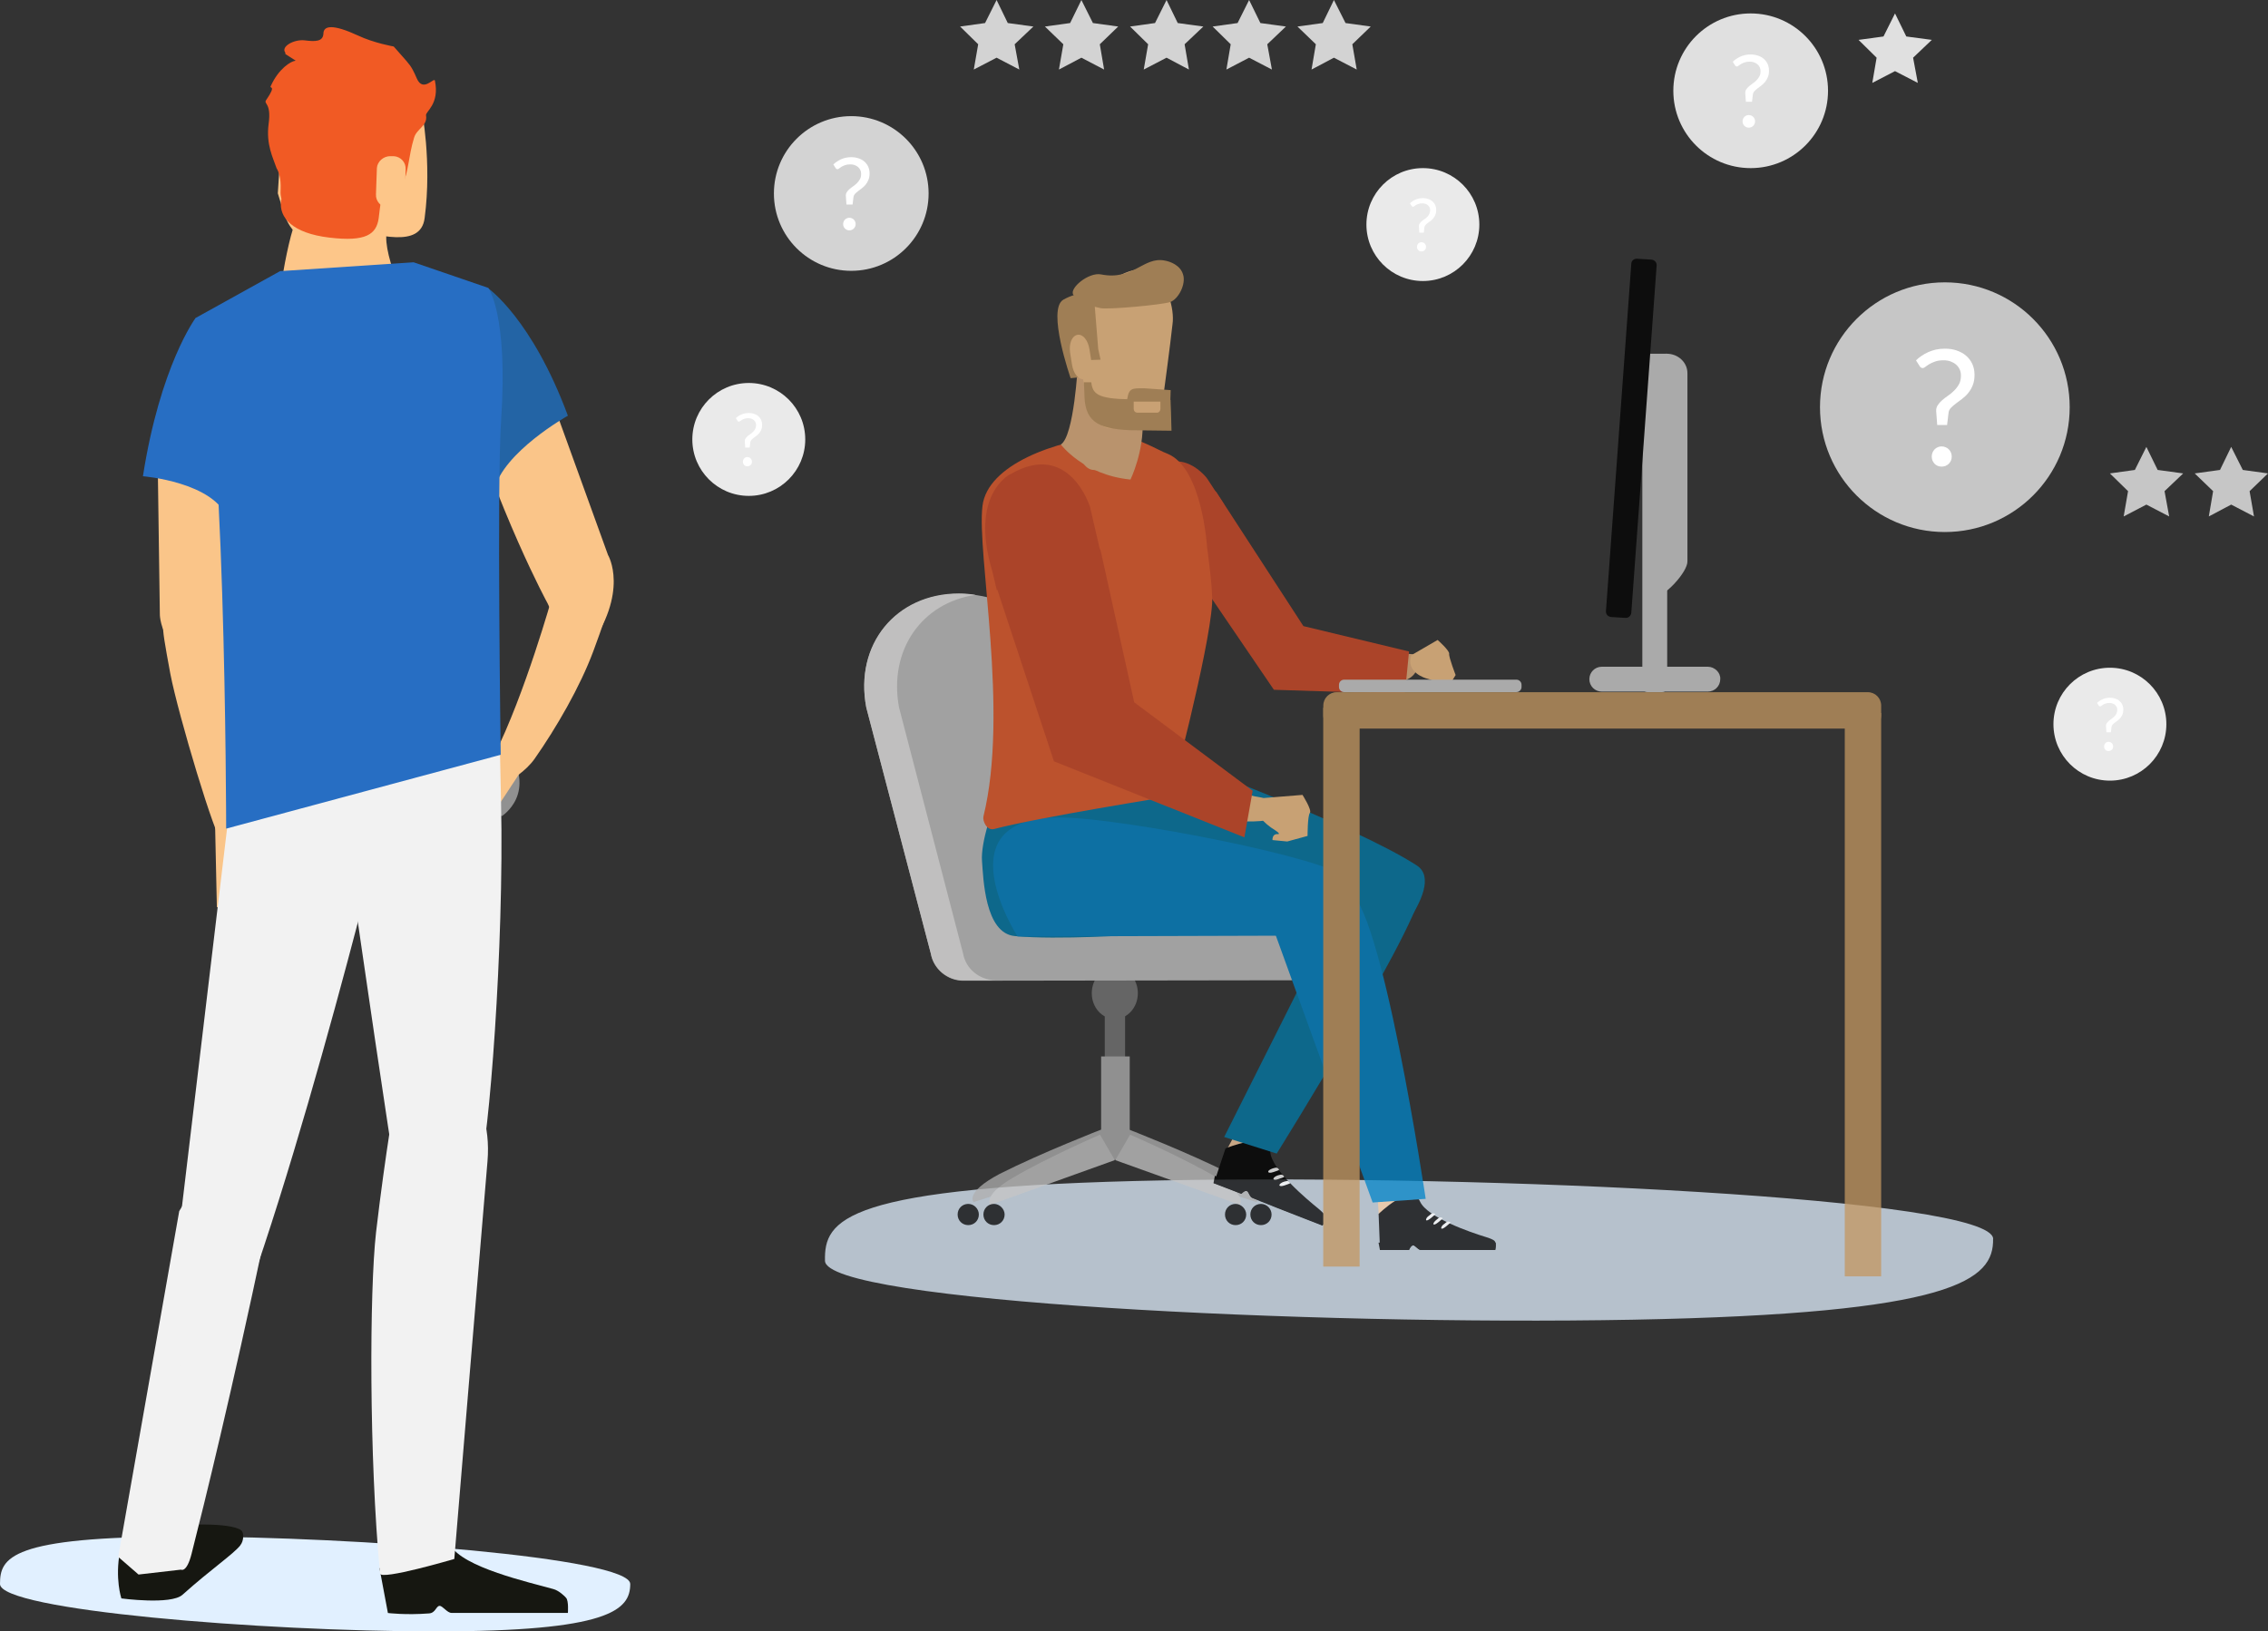 <?xml version="1.0" encoding="UTF-8"?><svg id="Ebene_1" xmlns="http://www.w3.org/2000/svg" viewBox="0 0 273.57 196.8"><rect x="0" y="0" width="273.57" height="196.8" fill="#333333" stroke="none"/><defs><style>.cls-1{fill:#f9cda2;}.cls-2{fill:#f2f2f2;}.cls-3{fill:#fac589;}.cls-4{fill:#0084c8;}.cls-5{fill:#0079a8;}.cls-6{fill:#f15a24;}.cls-7{fill:#eaeaea;}.cls-8{fill:#fdc689;}.cls-9{fill:#e95c2b;}.cls-10{fill:#fff;}.cls-11{fill:#fbc58a;}.cls-12{fill:#e5b380;}.cls-13{fill:#efeeed;}.cls-14{fill:#919191;}.cls-15{fill:#c39760;}.cls-16{fill:#d1d1d1;}.cls-17{fill:#d34a26;}.cls-18{fill:#d3d3d3;}.cls-19{fill:#afafaf;}.cls-20{fill:#e0e0e0;}.cls-21{fill:#c6c6c6;}.cls-22,.cls-23{fill:#e1f0ff;}.cls-24{fill:#161711;}.cls-25{fill:#163f59;}.cls-26{fill:#2364a5;}.cls-27{fill:#276ec3;}.cls-28{fill:#757575;}.cls-29,.cls-23{opacity:.75;}</style></defs><path class="cls-23" d="m240.41,149.45c.09,4.93-4.57,9.02-43.48,9.75-38.91.73-97.33-2.18-97.42-7.11s2-8.97,40.91-9.7,99.9,2.13,100,7.06Z"/><g><circle class="cls-21" cx="234.59" cy="49.12" r="15.06"/><path class="cls-10" d="m231.12,43.46c.2-.19.42-.37.66-.53.24-.17.51-.32.8-.45.29-.13.6-.23.93-.31.33-.07.7-.11,1.09-.11.51,0,.99.07,1.42.22.44.15.82.36,1.13.63.32.27.57.6.75.99.18.39.27.83.27,1.31s-.07.92-.22,1.27c-.14.36-.33.67-.55.94s-.47.5-.73.7c-.26.2-.51.38-.75.56-.23.17-.43.35-.6.52-.16.18-.26.37-.28.58l-.18,1.49h-1.19l-.12-1.61c-.03-.29.03-.55.17-.76.14-.22.31-.42.53-.61s.46-.38.73-.56c.27-.19.51-.39.74-.62s.43-.49.58-.77c.16-.29.23-.63.23-1.04,0-.28-.05-.53-.16-.76-.11-.23-.26-.42-.45-.58-.19-.16-.41-.28-.66-.37s-.53-.13-.82-.13c-.4,0-.74.05-1.02.15-.28.1-.52.2-.71.32s-.35.22-.47.32c-.12.1-.22.15-.3.15-.16,0-.29-.07-.38-.22l-.46-.73Zm1.89,11.62c0-.17.03-.33.09-.48.06-.15.15-.28.25-.39s.24-.2.38-.26c.15-.07.31-.1.47-.1s.33.03.48.1c.15.06.28.15.39.26.11.11.2.24.26.39.06.15.09.31.09.48s-.03.34-.09.48c-.07.15-.15.27-.26.38-.11.11-.24.2-.39.26s-.31.09-.48.09-.33-.03-.47-.09c-.15-.06-.28-.15-.38-.26s-.19-.24-.25-.38c-.06-.14-.09-.31-.09-.48Z"/></g><g><circle class="cls-7" cx="171.63" cy="27.09" r="6.81"/><path class="cls-10" d="m170.06,24.53c.09-.08.19-.17.3-.24.11-.08.23-.14.36-.2.13-.06.27-.1.42-.14.15-.03.31-.05.49-.05.23,0,.45.03.64.1.2.07.37.16.51.29.14.12.26.27.34.45.08.18.12.37.12.59s-.03.41-.1.58c-.07.16-.15.3-.25.42s-.21.23-.33.32c-.12.09-.23.17-.34.25-.11.08-.2.16-.27.24-.07.08-.12.17-.13.26l-.08.67h-.54l-.05-.73c-.01-.13.01-.25.08-.35.06-.1.14-.19.24-.28s.21-.17.33-.25c.12-.08.23-.18.34-.28s.19-.22.26-.35c.07-.13.11-.29.11-.47,0-.13-.02-.24-.07-.34-.05-.1-.12-.19-.2-.26-.08-.07-.18-.13-.3-.17s-.24-.06-.37-.06c-.18,0-.33.02-.46.07-.13.04-.24.09-.32.14s-.16.1-.21.14c-.05.04-.1.07-.13.07-.07,0-.13-.03-.17-.1l-.21-.33Zm.86,5.25c0-.08.01-.15.04-.22.03-.07.07-.13.11-.18s.11-.09.17-.12c.07-.03.14-.04.21-.04s.15.01.22.04c.07.03.13.07.18.12.05.05.09.11.12.18.03.07.04.14.04.22s-.01.15-.04.22c-.03.07-.07.12-.12.17-.05.05-.11.09-.18.12s-.14.04-.22.04-.15-.01-.21-.04c-.07-.03-.13-.07-.17-.12s-.09-.11-.11-.17c-.03-.07-.04-.14-.04-.22Z"/></g><g><circle class="cls-7" cx="254.5" cy="87.36" r="6.81"/><path class="cls-10" d="m252.94,84.8c.09-.08.19-.17.3-.24.11-.08.23-.14.36-.2.13-.06.27-.1.42-.14.15-.03.31-.05.49-.05.23,0,.45.03.64.1.2.07.37.16.51.29.14.12.26.27.34.45.08.18.12.37.12.59s-.03.41-.1.58c-.07.16-.15.3-.25.42s-.21.23-.33.32c-.12.09-.23.17-.34.25-.11.08-.2.16-.27.24-.07.08-.12.17-.13.26l-.08.67h-.54l-.05-.73c-.01-.13.01-.25.08-.35.06-.1.14-.19.24-.28s.21-.17.33-.25c.12-.08.23-.18.34-.28s.19-.22.26-.35c.07-.13.11-.29.11-.47,0-.13-.02-.24-.07-.34-.05-.1-.12-.19-.2-.26-.08-.07-.18-.13-.3-.17s-.24-.06-.37-.06c-.18,0-.33.02-.46.07-.13.04-.24.09-.32.14s-.16.1-.21.14c-.05.04-.1.07-.13.07-.07,0-.13-.03-.17-.1l-.21-.33Zm.86,5.25c0-.08.01-.15.04-.22.03-.07.07-.13.11-.18s.11-.09.17-.12c.07-.03.14-.04.21-.04s.15.01.22.04c.07.03.13.07.18.12.05.05.09.11.12.18.03.07.04.14.04.22s-.01.15-.04.22c-.03.07-.07.12-.12.17-.05.05-.11.09-.18.12s-.14.04-.22.04-.15-.01-.21-.04c-.07-.03-.13-.07-.17-.12s-.09-.11-.11-.17c-.03-.07-.04-.14-.04-.22Z"/></g><g><circle class="cls-7" cx="90.32" cy="53.01" r="6.81"/><path class="cls-10" d="m88.75,50.45c.09-.08.19-.17.3-.24.11-.08.23-.14.36-.2.13-.06.27-.1.42-.14.15-.03.31-.05.49-.05.23,0,.45.03.64.1.2.07.37.16.51.29.14.12.26.27.34.45.08.18.12.37.12.59s-.03.41-.1.58c-.07.16-.15.3-.25.42s-.21.23-.33.32c-.12.09-.23.17-.34.25-.11.08-.2.16-.27.24-.07.08-.12.17-.13.26l-.08.67h-.54l-.05-.73c-.01-.13.01-.25.08-.35.06-.1.14-.19.24-.28s.21-.17.33-.25c.12-.08.23-.18.34-.28s.19-.22.26-.35c.07-.13.11-.29.11-.47,0-.13-.02-.24-.07-.34-.05-.1-.12-.19-.2-.26-.08-.07-.18-.13-.3-.17s-.24-.06-.37-.06c-.18,0-.33.02-.46.07-.13.04-.24.09-.32.14s-.16.1-.21.14c-.05.04-.1.07-.13.07-.07,0-.13-.03-.17-.1l-.21-.33Zm.86,5.25c0-.08.01-.15.04-.22.03-.07.07-.13.11-.18s.11-.09.17-.12c.07-.03.14-.04.21-.04s.15.01.22.04c.07.03.13.07.18.12.05.05.09.11.12.18.03.07.04.14.04.22s-.01.15-.04.22c-.03.07-.07.12-.12.17-.05.05-.11.09-.18.12s-.14.04-.22.04-.15-.01-.21-.04c-.07-.03-.13-.07-.17-.12s-.09-.11-.11-.17c-.03-.07-.04-.14-.04-.22Z"/></g><g><circle class="cls-20" cx="211.17" cy="10.95" r="9.33"/><path class="cls-10" d="m209.02,7.44c.12-.12.26-.23.41-.33.15-.1.32-.2.49-.28.18-.08.37-.14.58-.19.21-.05.43-.07.67-.07.32,0,.61.05.88.14.27.09.51.22.7.39.2.17.35.37.46.61.11.24.17.51.17.81s-.04.57-.14.79c-.09.22-.2.41-.34.58s-.29.31-.45.43c-.16.12-.32.24-.46.35-.14.11-.27.22-.37.33-.1.11-.16.23-.18.36l-.11.92h-.74l-.07-1c-.02-.18.02-.34.1-.47.08-.13.19-.26.33-.38s.29-.24.45-.35c.16-.11.32-.24.46-.38s.26-.3.36-.48c.1-.18.14-.39.14-.64,0-.17-.03-.33-.1-.47-.07-.14-.16-.26-.28-.36-.12-.1-.25-.17-.41-.23s-.33-.08-.51-.08c-.25,0-.46.03-.63.09-.18.06-.32.13-.44.2s-.22.14-.29.2c-.08.06-.14.09-.18.09-.1,0-.18-.05-.24-.14l-.28-.45Zm1.17,7.2c0-.1.02-.2.06-.3.04-.09.09-.17.16-.24s.15-.12.24-.16c.09-.04.19-.06.29-.06s.2.02.3.06c.09.04.17.09.24.16.07.07.12.15.16.24.04.09.06.19.06.3s-.02.21-.06.3c-.04.09-.1.17-.16.24-.07.07-.15.12-.24.16s-.19.06-.3.06-.2-.02-.29-.06c-.09-.04-.17-.09-.24-.16s-.12-.15-.16-.24c-.04-.09-.06-.19-.06-.3Z"/></g><g><circle class="cls-18" cx="102.68" cy="23.34" r="9.33"/><path class="cls-10" d="m100.53,19.83c.12-.12.26-.23.41-.33.15-.1.32-.2.49-.28.18-.08.37-.14.58-.19.21-.05.43-.07.67-.07.32,0,.61.05.88.14.27.09.51.22.7.39.2.17.35.37.46.61.11.24.17.51.17.81s-.04.57-.14.79c-.09.22-.2.41-.34.58s-.29.31-.45.43c-.16.12-.32.24-.46.35-.14.11-.27.22-.37.33-.1.11-.16.23-.18.36l-.11.92h-.74l-.07-1c-.02-.18.02-.34.1-.47.08-.13.19-.26.33-.38s.29-.24.45-.35c.16-.11.32-.24.46-.38s.26-.3.36-.48c.1-.18.14-.39.14-.64,0-.17-.03-.33-.1-.47-.07-.14-.16-.26-.28-.36-.12-.1-.25-.17-.41-.23s-.33-.08-.51-.08c-.25,0-.46.03-.63.09-.18.06-.32.13-.44.2s-.22.14-.29.2c-.08.06-.14.09-.18.09-.1,0-.18-.05-.24-.14l-.28-.45Zm1.17,7.2c0-.1.02-.2.06-.3.04-.09.09-.17.16-.24s.15-.12.24-.16c.09-.04.19-.06.29-.06s.2.02.3.06c.09.04.17.09.24.16.07.07.12.15.16.24.04.09.06.19.06.3s-.02.21-.06.3c-.04.09-.1.17-.16.24-.07.07-.15.12-.24.16s-.19.06-.3.06-.2-.02-.29-.06c-.09-.04-.17-.09-.24-.16s-.12-.15-.16-.24c-.04-.09-.06-.19-.06-.3Z"/></g><g class="cls-29"><g><g><g><g><path class="cls-12" d="m158.22,76.54s4.89,1.61,10.85,2.28c1.06.11,2.28,0,2.17.67-.11.83-.33,2.06-1.72,2.56-2.84,1-4.17,1.45-8.45,1.11-6.34-.5-6.12.17-12.79-9.12-1.39-1.95,9.96,2.5,9.96,2.5Z"/><path class="cls-12" d="m158.67,80.43l-1.61-3.89s-3.73-8.34-13.68-19.91c0,0-6.12-1.39-4.34,5.34l11.35,15.13s2.5,3.89,8.62,5.78l-.33-2.45Z"/></g><path class="cls-3" d="m170.24,79.04l3.17-1.84s1.45,1.28,1.39,1.67.78,2.56.78,2.56l-1.22,2-1.56-.22s-.28-.67.17-.83-.44-.39-.78-.5c-.28-.06-2.67-.78-1.95-2.84Z"/><path class="cls-17" d="m138.7,57.46s-2.61,2.67,1.22,7.9l.89,1.39s3-5.84,6.84-5.9l-2-3.06c.06,0-3.39-4.56-6.95-.33Z"/></g><g><g><path class="cls-17" d="m146.71,59.35l10.51,16.18,12.74,3.06-.5,5.12-15.8-.5-14.24-20.91c-.06-.06.33-7.4,7.29-2.95Z"/><g><path class="cls-19" d="m132.92,136.22l2.11,3.17-17.58,5.62s-1.17-1.11,3.11-3.39c5.06-2.56,12.35-5.39,12.35-5.39Z"/><path class="cls-19" d="m136.09,136.22l-2.11,3.17,17.58,5.62s1.17-1.11-3.11-3.39c-5.06-2.56-12.35-5.39-12.35-5.39Z"/></g><ellipse class="cls-28" cx="134.47" cy="119.81" rx="2.78" ry="3.11"/><rect class="cls-28" x="133.26" y="121.16" width="2.45" height="8.68"/><rect class="cls-19" x="132.82" y="127.44" width="3.45" height="12.46"/><g><path class="cls-21" d="m132.69,136.89l1.78,3.06-15.02,5.39s-1-1.06,2.67-3.23c4.34-2.56,10.57-5.23,10.57-5.23Z"/><path class="cls-21" d="m136.31,136.89l-1.78,3.06,15.02,5.39s1-1.06-2.67-3.23c-4.34-2.56-10.57-5.23-10.57-5.23Z"/></g><path d="m121.18,146.51c0,.72-.56,1.28-1.28,1.28s-1.28-.56-1.28-1.28.56-1.28,1.28-1.28c.67,0,1.28.61,1.28,1.28Z"/><path d="m150.32,146.51c0,.72-.56,1.28-1.28,1.28s-1.28-.56-1.28-1.28.56-1.28,1.28-1.28c.67,0,1.28.61,1.28,1.28Z"/><path d="m118.07,146.51c0,.72-.56,1.28-1.28,1.28s-1.28-.56-1.28-1.28.56-1.28,1.28-1.28,1.28.61,1.28,1.28Z"/><path d="m153.38,146.51c0,.72-.56,1.28-1.28,1.28s-1.28-.56-1.28-1.28.56-1.28,1.28-1.28,1.28.61,1.28,1.28Z"/></g><path class="cls-21" d="m156.89,112.8h-9.84c-4.56,0-9.46-3.23-10.29-7.68l-4.73-19.74c-1.45-7.62-8.73-13.74-16.35-13.74s-12.63,6.17-11.18,13.74l7.79,29.7c.33,1.84,2,3.23,3.89,3.23l40.77-.06c1.5,0,2.67-1.22,2.67-2.73s-1.22-2.73-2.73-2.73Z"/><path class="cls-13" d="m116.17,115.03l-7.73-29.7c-1.28-6.95,2.78-12.63,9.23-13.57-.67-.11-1.33-.17-2-.17-7.62,0-12.63,6.17-11.18,13.74l7.79,29.7c.33,1.84,2,3.23,3.89,3.23h3.89c-1.95-.06-3.56-1.39-3.89-3.23Z"/></g><g><polygon class="cls-1" points="147.99 138.67 151.99 140.89 155.27 134.77 151.27 132.49 147.99 138.67"/><g><path d="m147.82,138.55l-1.39,4.17,3.34,1.28s.39-.44.67-.33c.22.11.33.72.67.83.72.28,1.5.56,1.78.72.61.22,6.67,2.61,6.67,2.61,0,0,.44-.72.39-1.06-.06-.17-.5-.61-.83-.89-1.5-1.22-5.78-4.78-5.9-6.95-.28-2.56-5.4-.39-5.4-.39Z"/><path d="m159.89,147.01c-.06.33-.39.83-.39.83,0,0-6.06-2.34-6.67-2.61-.33-.11-1.11-.44-1.78-.72-.33-.11-.44-.78-.67-.83-.28-.11-.67.33-.67.33l-3.34-1.28.17-.89,13.35,5.17Z"/><g><path class="cls-10" d="m154.33,143c.06.11.28.11.61,0,.78-.28.72-.22.61-.39-.11-.11-.17-.22-.67-.06-.33.11-.56.28-.56.44Z"/><path class="cls-10" d="m153.61,142.23c.06.11.28.11.61,0,.83-.28.72-.22.61-.39-.11-.11-.17-.22-.67-.06-.33.11-.56.28-.56.44Z"/><path class="cls-10" d="m152.99,141.39c.06.11.28.11.61,0,.83-.28.72-.22.61-.39-.11-.11-.17-.22-.67-.06-.33.11-.61.28-.56.44Z"/></g></g><path class="cls-5" d="m163.73,105.18l-16.07,31.98,6.34,2s18.8-30.15,17.41-32.37c-1.33-2.22-6.9-3.06-7.68-1.61Z"/></g><g><path class="cls-5" d="m126.69,81.6s-3.34,10.23-5.51,13.35c-1.56,2.22-2.89,6.84-2.73,8.9s.33,8.73,3.95,9.07c5.12.5,14.91-.17,14.91-.17,0,0,5.67-14.57,5.51-16.46-.17-1.89-1.39-4.12-1.61-5.06-.28-.95,1.45-4.51,1.45-4.51l-15.96-5.12Z"/><path class="cls-5" d="m137.87,102.35l27.48,14.35s9.51-9.68,5.56-12.29c-7.62-4.95-29.76-13.13-29.76-13.13l-3.28,11.07Z"/><polygon class="cls-1" points="166.01 142.11 166.51 149.51 171.63 149.46 170.12 141.06 166.01 142.11"/><g><path d="m166.29,146.45l.17,4.34h3.5s.22-.56.5-.56.56.56.95.56h8.95s.17-.78-.06-1.06c-.11-.17-.67-.39-1.06-.5-1.84-.56-7.06-2.34-7.95-4.28-1.06-2.39-5.01,1.5-5.01,1.5Z"/><path d="m180.41,149.9c.06.33-.06.89-.06.89h-8.95c-.33,0-.67-.56-.95-.56s-.5.56-.5.56h-3.5l-.17-.89h14.13Z"/><g><path class="cls-10" d="m173.85,148.18c.06.11.28,0,.56-.22.67-.56.61-.5.44-.56-.11-.06-.28-.11-.61.22-.28.17-.44.44-.39.56Z"/><path class="cls-10" d="m172.91,147.68c.06.11.28,0,.56-.22.67-.56.61-.5.44-.56-.11-.06-.28-.11-.61.22-.28.22-.44.44-.39.56Z"/><path class="cls-10" d="m172.02,147.18c.06.11.28,0,.56-.22.67-.56.61-.5.44-.56-.11-.06-.28-.11-.61.22-.28.17-.44.44-.39.56Z"/></g></g><path class="cls-4" d="m122.74,112.97l36.37-.11s6.67-2.95,3.45-6.84c-2.06-2.5-27.2-7.34-34.48-7.4-14.74-.22-5.34,14.35-5.34,14.35Z"/><path class="cls-4" d="m153.61,112.08l11.96,32.98,6.4-.44s-5.39-36.21-9.46-37.21c-4.06-.95-9.18,3.56-8.9,4.67Z"/><rect class="cls-25" x="123.46" y="90.33" width=".78" height="3.45" transform="translate(-3.79 5.33) rotate(-2.43)"/></g><path class="cls-9" d="m133.97,52.51c-6.73.61-14.85,3.56-15.46,8.51-.72,5.73,3.23,24.81.11,37.49-.11.5.39,1.72,1.28,1.5,5.23-1.39,21.3-3.95,21.3-3.95,0,0,4.62-17.3,5.01-23.25.11-1.72-.61-6.79-.61-6.79,0,0-.56-9.57-4.78-11.29-1-.33-4.34-2.45-6.84-2.22Z"/><g><g><path class="cls-3" d="m134.81,82.94s9.51,12.18,17.19,13.24c1.33.17,2.17,2,1.61,2.45-.72.61-3.67.5-5.56.33-4.17-.33-10.96-3.06-15.07-5.84-6.06-4.12-5.73-4-5.51-6.45.28-2.39,7.34-3.73,7.34-3.73Z"/><path class="cls-3" d="m132.75,86.61l2.28-1.33,1.56-.5c.22.61.39.89.39.89l-1.89.72-2.11,1.22-2.17,2.34,1.95-3.34Z"/><path class="cls-3" d="m137.31,90.95l-.72-4.17s-1.33-11.07-7.12-25.81c0,0-10.18-2.67-10.12,4.39l6.73,21.25s.33,4.73,9.62,6.9l1.61-2.56Z"/></g><path class="cls-3" d="m152.27,96.28l4.84-.39s1.17,1.84.89,2.17c-.28.33-.28,2.78-.28,2.78l-2.45.67-1.78-.17s-.06-.72.56-.72c.67.06-.39-.56-.72-.78-.28-.22-2.89-1.95-1.06-3.56Z"/></g><g><path class="cls-12" d="m137.81,50.73c.22,3.67-1.45,7.12-1.45,7.12-5.67-.56-8.4-4.23-8.4-4.23,1.61-1,2.06-9.73,2.06-9.73l7.79,6.84Z"/><g><path class="cls-12" d="m137.48,53.46c-.33,1.89-1.56,3.5-2.61,3.5-1.06-.11-2.06-.17-3.11-.28-1.11-.17-1.95-1.95-1.95-3.89.06-3.23.06-6.4.11-9.62,0-1.95,1.11-5.67,2.89-6.67,1.61-.89,3.34-.72,4.78.44,1.56,1.28,1.95,5.17,1.61,7.06-.61,3.11-1.17,6.28-1.72,9.46Z"/><path class="cls-3" d="m140.15,49.12c-.72,1.95-1.61,2.34-3.06,2.45-1.39,0-1.72.11-3.17.11-1.45-.06-2.78-2.17-2.95-3.95-.28-3-1.67-5.51-1.95-8.51-.17-1.78.72-3.28,2.95-4.34,2.06-.95,4.62-3.06,6.62-2.17,2.22,1.06,3.11,4.62,2.84,6.4-.33,3-.89,7.01-1.28,10.01Z"/><path class="cls-15" d="m131.97,35.94l.5,6.17.28,1.28-1.72.06-.72,2.06-1.17.11s-2.89-8.29-.89-9.46c2.06-1.17,3.56-.72,3.73-.22Z"/></g><path class="cls-15" d="m140.48,31.43c.67.11,1.89.56,2.22,1.67.39,1.17-.56,3-1.56,3.34-1,.33-7.62.95-8.45.72-.83-.22-2.39-.44-3.23-1.61-.5-.78,1.84-2.73,3.34-2.45,3.89.78,5.12-2.17,7.68-1.67Z"/><path class="cls-3" d="m131.64,43.56c.17,1.11-.22,2.06-.89,2.17h0c-.67.11-1.28-.67-1.45-1.78l-.22-1.39c-.17-1.11.22-2.06.89-2.17h0c.67-.11,1.28.67,1.45,1.78l.22,1.39Z"/><path class="cls-15" d="m136.25,48.17c-3.89-.06-4.45-.67-4.62-2.06h-.89l.06,1.28c0,3.34,1.39,4.34,5.56,4.51l4.95.06-.06-2.22-.06-1.5-4.95-.06Z"/><path class="cls-15" d="m141.2,47.06l-3.17-.22c-1.45,0-1.84-.06-2.06,1.28-.06.22-.5.61-.44.83l5.62.06.06-1.95Z"/><path class="cls-11" d="m136.75,48.45v.89c0,.22.17.44.44.44h2.39c.22,0,.39-.22.39-.44v-.89h-3.23Z"/></g></g><path class="cls-17" d="m121.9,57.18s-5.01,2.39-2.22,11.68l.56,2.34s7.12-6.62,12.46-4.78l-1.22-5.28s-2.5-8.06-9.57-3.95Z"/><polygon class="cls-17" points="120.12 70.59 127.13 91.84 150.1 101.01 151.1 95.39 136.81 84.72 132.75 66.36 127.63 60.74 123.57 62.8 120.12 70.59"/></g><g><rect class="cls-15" x="222.52" y="86" width="4.39" height="67.97"/><rect class="cls-15" x="159.61" y="85.38" width="4.39" height="67.41"/><path class="cls-15" d="m161.23,87.89h64.07c.89,0,1.61-.72,1.61-1.61v-1.17c0-.89-.72-1.61-1.61-1.61h-64.07c-.89,0-1.61.72-1.61,1.61v1.22c0,.83.72,1.56,1.61,1.56"/></g><g><path class="cls-16" d="m162.12,83.49h20.8c.33,0,.61-.28.61-.61v-.28c0-.33-.28-.61-.61-.61h-20.8c-.33,0-.61.28-.61.61v.28c0,.33.28.61.61.61"/><path class="cls-16" d="m198.1,43.28v39.6c0,.33.28.61.61.61h1.78c.33,0,.61-.28.61-.61v-39.6c0-.33.28-.61-.06-.61h-2.39c-.28,0-.56.28-.56.61"/><path class="cls-16" d="m206,80.43h-12.79c-.83,0-1.5.67-1.5,1.5s.67,1.5,1.5,1.5h12.79c.83,0,1.5-.67,1.5-1.5.06-.78-.67-1.5-1.5-1.5"/><path class="cls-16" d="m199.32,72.15l.89-1c-1.39,0-1.67-2.17-1.67-3.45v-22.69c0-1.28,1.11-2.34,2.5-2.34s2.5,1.06,2.5,2.34v22.69c.06,1.28-2.84,4.45-4.23,4.45"/><path d="m196.77,31.82l-3.06,41.94c0,.33.22.61.61.67l1.78.11c.33,0,.61-.22.67-.61l3.06-41.94c0-.33-.22-.61-.61-.67l-1.78-.11c-.39,0-.67.28-.67.61"/></g></g><g><polygon class="cls-18" points="120.21 0 118.82 2.78 115.81 3.2 117.99 5.34 117.46 8.39 120.21 6.96 122.95 8.39 122.39 5.34 124.65 3.2 121.56 2.78 120.21 0"/><polygon class="cls-18" points="130.44 0 129.08 2.78 126.04 3.2 128.26 5.34 127.73 8.39 130.44 6.96 133.18 8.39 132.66 5.34 134.88 3.2 131.83 2.78 130.44 0"/><polygon class="cls-18" points="140.71 0 139.32 2.78 136.31 3.2 138.49 5.34 137.96 8.39 140.71 6.96 143.41 8.39 142.89 5.34 145.15 3.2 142.06 2.78 140.71 0"/><polygon class="cls-18" points="150.67 0 149.28 2.78 146.27 3.2 148.45 5.34 147.93 8.39 150.67 6.96 153.42 8.39 152.86 5.34 155.11 3.2 152.03 2.78 150.67 0"/><polygon class="cls-18" points="160.9 0 159.55 2.78 156.5 3.2 158.72 5.34 158.2 8.39 160.9 6.96 163.65 8.39 163.12 5.34 165.34 3.2 162.3 2.78 160.9 0"/></g><g><polygon class="cls-21" points="258.9 53.91 257.51 56.69 254.5 57.11 256.69 59.25 256.16 62.3 258.9 60.87 261.65 62.3 261.09 59.25 263.34 57.11 260.26 56.69 258.9 53.91"/><polygon class="cls-21" points="269.13 53.91 267.78 56.69 264.73 57.11 266.95 59.25 266.43 62.3 269.13 60.87 271.88 62.3 271.35 59.25 273.57 57.11 270.53 56.69 269.13 53.91"/></g><polygon class="cls-20" points="228.58 1.62 227.19 4.4 224.18 4.81 226.36 6.96 225.84 10 228.58 8.58 231.33 10 230.76 6.96 233.02 4.81 229.94 4.4 228.58 1.62"/><path class="cls-22" d="m76.02,191.08c0,3.16-2.56,5.72-23.55,5.72-20.99,0-52.47-2.56-52.47-5.72s1.17-5.72,22.16-5.72c20.99,0,53.86,2.56,53.86,5.72Z"/><g><g><path class="cls-8" d="m33.41,37.72s1.49-11.84,3.15-12.37c3.09-1.01,10.08.32,10.03,3.2-.11,3.36,3.68,10.88,3.68,10.88l-7.63,1.92-9.23-3.63Z"/><path class="cls-8" d="m46.05,6.89l-5.39-.69c-3.09-.37-5.92,1.81-6.35,4.91l-.8,12.21c1.01,3.15.96,4.37,4.16,6.24l4.64-1.76c3.09.37,8.43,2.29,8.91-1.49.91-6.83-.37-13.17-.37-13.17.48-2.99-1.71-5.81-4.8-6.24Z"/><path class="cls-6" d="m35.59,7.32c.05,0,.11,0,.16.05l-1.33-.85v-.16c-.59-.75,1.07-1.65,2.35-1.49,1.23.16,2.19.16,2.24-.8,0-1.01,1.17-1.17,4.16.21,1.92.91,4.32,1.33,4.32,1.33l1.55,1.76h0c.21.32.53.43,1.23,2.08.75,1.76,2.08-.16,2.19.27.59,2.88-1.17,3.73-1.07,4.21.21,1.23-1.12,1.6-1.44,2.67-.69,2.24-.69,4.37-1.39,5.55-1.07,1.44-2.45,1.23-2.56,1.71-.05.27-.32,2.35-.32,2.45-.27,1.97-1.55,2.88-5.97,2.35s-6.08-2.4-5.81-4.43c0-.05.05-.16.05-.21-.05-.27-.11-.53-.11-.8,0-.43.16-1.87-.48-2.93-.43-1.28-1.28-2.83-.96-5.33.37-2.67-.69-2.35-.27-2.93,1.28-1.87.32-1.28.53-1.65.96-2.13,2.45-2.99,2.93-3.04Z"/><path class="cls-8" d="m47.06,18.84h.43c.85.05,1.49.75,1.44,1.6l-.11,3.15c-.05.85-.75,1.49-1.6,1.44h-.43c-.85-.05-1.49-.75-1.44-1.6l.11-3.15c.05-.8.8-1.44,1.6-1.44Z"/></g><g><path class="cls-14" d="m60.5,98.47s4.53-2.77.48-8.53l-4.16,3.52,3.68,5.01Z"/><g><g><path class="cls-3" d="m27.7,76.39s-1.17,13.6.69,22.45c.27,1.33-.91,3.04-1.55,2.83-.8-.27-5.33-15.41-6.29-20.37-1.33-7.2-1.17-6.45.48-7.68,1.71-1.17,6.67,2.77,6.67,2.77Z"/><path class="cls-3" d="m27.01,80.23l.59-4.32s2.35-10.67.8-26.56c0,0-7.89-5.07-9.44,1.92l.32,22.77s-.21,4.53,7.04,8.85l.69-2.67Z"/></g><path class="cls-3" d="m26.95,99.69s3.57.59,4.16,1.44c.21.37,1.07,1.87,1.07,1.87l-.96.75-.53.21.32,2.35.16,2.88.21,1.28s.21.75.11.91c-.32.59-.69.11-.69.11l-1.33-4.96-.05,4.8s-.11.59-.43.64c-.32.05-.32-.16-.32-.16l-1.33-5.55-.32,2.45s-.11.59-.43.64c-.37.05-.43.11-.43.11l-.21-9.71,1.01-.05Z"/></g><g><g><g><path class="cls-3" d="m66.63,71.91s-3.31,11.84-7.04,19.25c-.53,1.12.32,3.15,1.01,3.2.85.05,2.88-1.39,3.89-2.83,2.61-3.73,5.49-8.69,7.09-13.01,2.35-6.4,2.19-6.08.69-7.84-1.44-1.71-5.65,1.23-5.65,1.23Z"/><path class="cls-3" d="m68.07,77.08l-2.03-4.32s-5.87-10.72-10.83-27.09c0,0,5.55-8.05,9.81-1.71l8.32,22.99s2.67,4.43-2.51,11.52l-2.77-1.39Z"/></g><path class="cls-3" d="m61.89,92.6s-3.36-1.44-4.27-.96c-.37.16-1.92.96-1.92.96l.43,1.17.32.43-1.49,1.81-1.65,2.35-.91.96s-.53.53-.59.75c-.05.64.53.48.53.48l3.79-3.47-2.56,4.11s-.21.59.05.8.37.05.37.05l4.05-4-1.07,2.24s-.21.59.05.8c.27.27.32.32.32.32l5.33-8.11-.8-.69Z"/></g><path class="cls-26" d="m58.9,34.79s5.28,3.68,9.6,15.36c0,0-7.84,4.37-8.91,9.01l-1.97-1.55c.05.05-5.76-19.52,1.28-22.83Z"/></g><g><path class="cls-24" d="m28.98,186.41c.43-.48.48-1.55.11-1.81-1.28-.96-7.25-.8-9.6-.27-.59.16-1.65.64-2.61,1.23-.16.11-.43.64-.59.75-.32.16-.43-.11-.69.05-.64.43-1.12.75-1.12.75-.64,3.31.16,5.71.16,5.71,0,0,5.97.8,7.36-.43,3.52-3.15,6.08-4.85,6.99-5.97Z"/><path class="cls-24" d="m45.78,189.19l1.01,5.39s2.13.27,4.96.05c.8-.05.85-.91,1.28-.91.37,0,.91.85,1.44.85h14.03s.11-1.44-.21-1.81c-.16-.21-.91-.91-1.55-1.07-2.83-.8-10.99-2.61-12.43-5.33-1.65-3.36-8.53,2.83-8.53,2.83Z"/><path class="cls-2" d="m35.43,123.11s1.81.8-3.57,26.35c-3.89,18.4-7.2,31.89-8.75,37.97-.59,2.35-1.28,1.92-1.28,1.92l-5.12.59-2.45-2.13,7.36-41.71,13.81-22.99Z"/><path class="cls-2" d="m47.43,94.47s-11.73,48.69-20.96,70.51c-5.39,12.8-5.44-11.73-5.44-11.73l8.43-70.67,24.53-1.17c-.05-.05-2.83.8-6.56,13.07Z"/><path class="cls-2" d="m38.9,81.45s8.91,63.04,9.81,65.87c3.15,9.6,8.05-2.99,9.12-6.19,1.12-3.2,2.99-26.93,2.61-44.27l-.37-17.33-21.17,1.92Z"/><path class="cls-2" d="m47.81,131.53s-1.33,7.52-2.45,17.12c-.8,7.04-.85,27.2.48,41.17.11.85,8.96-1.76,8.96-1.76,0,0,3.25-39.15,4-47.95.75-8.69-5.39-14.83-10.99-8.59Z"/></g><path class="cls-27" d="m23.59,38.36s-4.27,5.76-6.35,19.09c0,0,8.64.69,10.24,5.17l.37-1.76c.05-.05,3.2-20.27-4.27-22.51Z"/><path class="cls-27" d="m23.59,38.36l10.19-5.65,16.11-1.07,9.01,3.09s2.4,3.2,1.55,15.89c-.53,7.63-.05,40.43-.05,40.43l-33.12,8.91c0-.05-.05-55.15-3.68-61.6Z"/></g></g></svg>